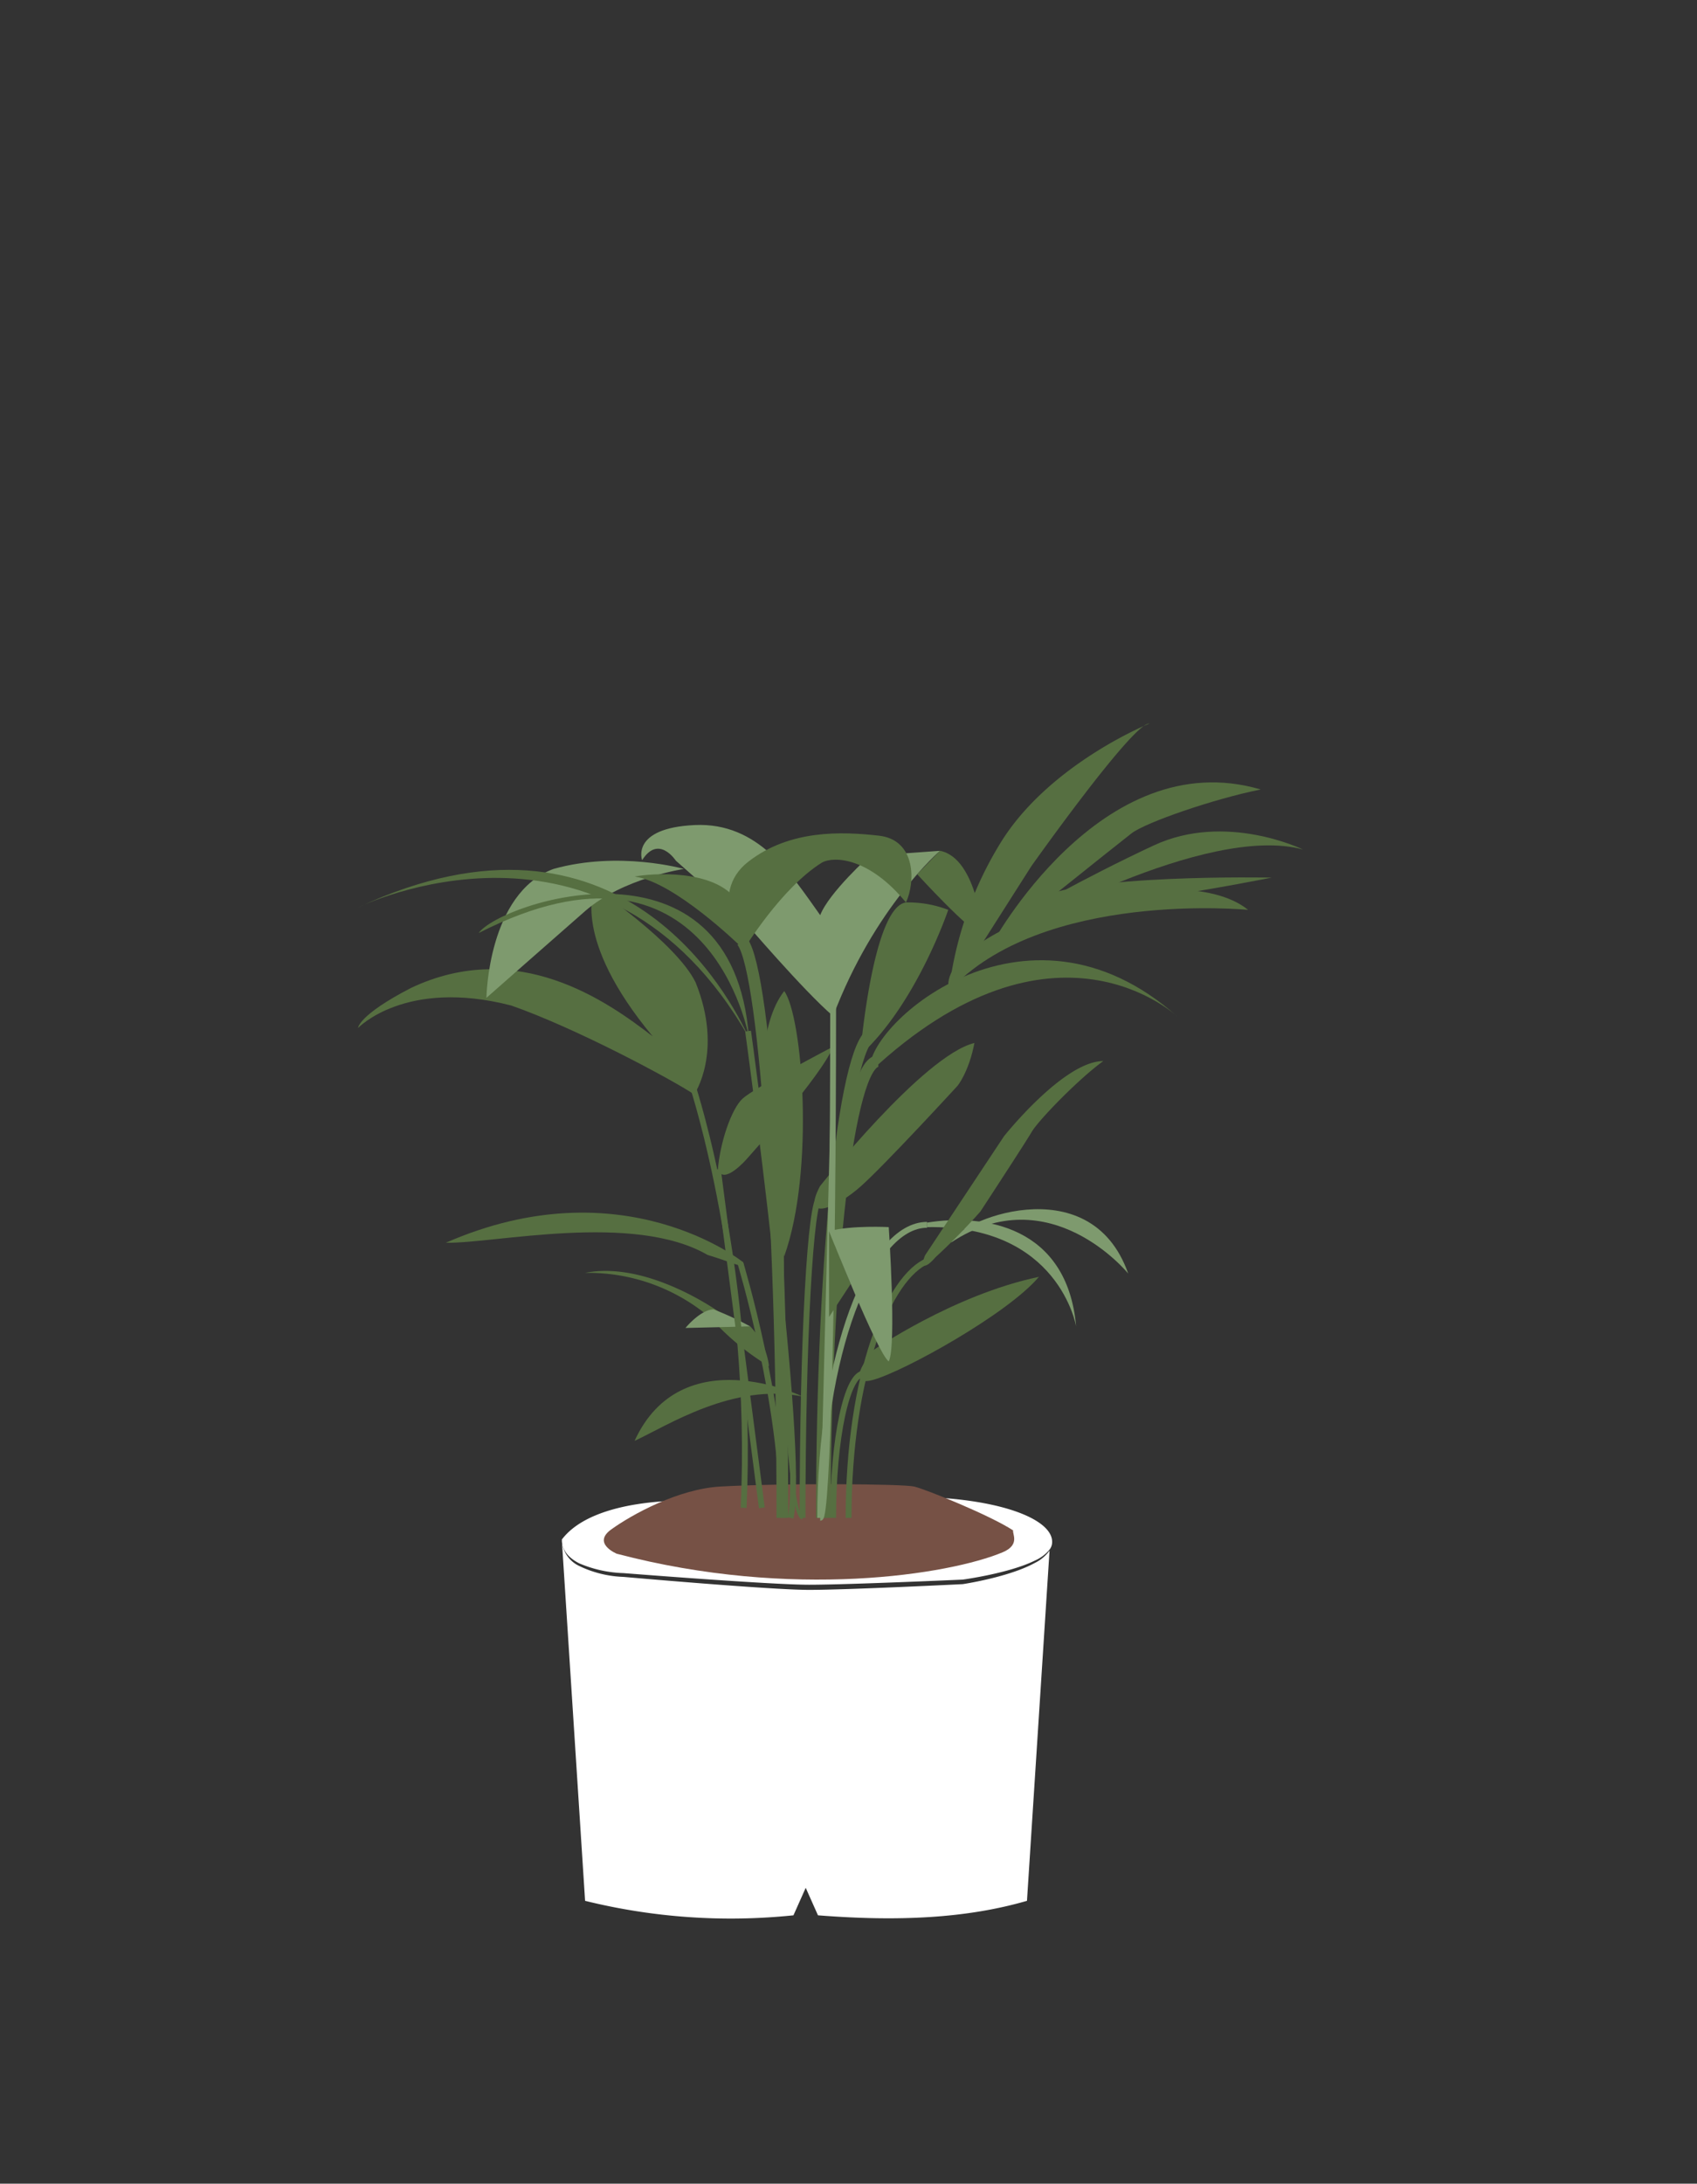 <svg xmlns="http://www.w3.org/2000/svg" viewBox="0 0 290 373">
  <rect x="0" y="0" width="290" height="373" fill="#333333" stroke="none"/>
  <title>Fred-portefolio3</title>
  <g id="plant_small" data-name="plant small">
    <g id="plant_small-2" data-name="plant small">
      <path d="M179.774,263.729a2.115,2.115,0,0,1-.419.965,6.7,6.7,0,0,1-2.49,1.865c-4.435,2.2-12.333,3.257-12.333,3.257s-19.606.878-26.278.878-31.678-1.984-31.678-1.984a20.771,20.771,0,0,1-7.589-1.668c-1.621-.823-2.878-2.04-2.957-3.858a1.033,1.033,0,0,1-.015-.214c5.541-7.328,21.89-6.617,21.89-6.617s20.286-.711,36.611-.711S180.375,259.6,179.774,263.729Z" style="fill: #fff"/>
      <path d="M105.4,265.4s-4.265-1.757-.947-4.151c3.564-2.57,11.5-6.925,18.643-7.327,10.442-.588,31.135-.469,33.126,0s12.977,4.91,16.912,7.491c-.177.572,1.258,2.468-1.814,3.748C162.28,268.933,135.442,273.3,105.4,265.4Z" style="fill: #765145"/>
      <path d="M192.8,217.542s-13.37-16.476-30.254-5.314C163.02,208.865,186.224,198.9,192.8,217.542Z" style="fill: #7e9a6e"/>
      <path d="M140.954,259.273c0-43.126,4.084-78.024,9.131-78.024" style="fill: none;stroke: #566f41;stroke-miterlimit: 10;stroke-width: 2px"/>
      <path d="M140.451,259.273c0-45.842,4.084-82.936,9.131-82.936" style="fill: none;stroke: #566f41;stroke-miterlimit: 10;stroke-width: 2px"/>
      <path d="M133.7,259.273c0-54.041-3.513-98.9-7.551-98.9" style="fill: none;stroke: #566f41;stroke-miterlimit: 10;stroke-width: 2px"/>
      <path d="M118.414,185.638s10.515,31.986,8.663,71.916" style="fill: none;stroke: #566f41;stroke-miterlimit: 10"/>
      <path d="M158.426,208.837c9.629-1.553,23.949.521,25.475,17.737,0,0-2.928-17.4-25.475-16.961Z" style="fill: #7e9a6e"/>
      <path d="M126.518,215.712s7.369,24.3,7.182,43.561" style="fill: none;stroke: #566f41;stroke-miterlimit: 10"/>
      <path d="M134.016,214.588s-8.6-34.328,0-45.3C137.149,173.563,139.266,199.954,134.016,214.588Z" style="fill: #566f41"/>
      <path d="M118.632,186.942s5.03-7.278.238-19.14c-3.361-6.83-17.243-16.175-17.243-16.175s-4.127,8.507,9.913,25.4c-7.767-5.991-23.1-16.894-41.316-8.268-9.031,4.673-9.031,6.83-9.031,6.83s8.072-8.507,26.165-3.834C98.381,175.59,114.822,184.4,118.632,186.942Z" style="fill: #566f41"/>
      <path d="M99.981,217.425a32.16,32.16,0,0,1,21.229,7.522,11.414,11.414,0,0,0,1.889-.7S110.743,215.267,99.981,217.425Z" style="fill: #566f41"/>
      <path d="M109.733,146.931s-2.025-5.478,8.966-6,16.607,8.591,21.464,15.388c1.516-3.884,8.464-10.123,8.464-10.123l12.012-.868s-11.221,9.611-18.265,28.234c-5.019-4.279-15.3-16.326-15.3-16.326l-11.568-10.21S112.548,142.472,109.733,146.931Z" style="fill: #7e9a6e"/>
      <path d="M168.006,159.825s-.947-13.223-7.367-14.5l-3.9,4S165.558,159.016,168.006,159.825Z" style="fill: #566f41"/>
      <path d="M127.162,162.1s6.344-10.44,13.3-14.761c2.116-1.155,8.122-.809,14.359,6.814,1.617-3.465,1.733-10.689-4.62-11.408s-15.278-1.065-22.365,4.478S127.162,162.1,127.162,162.1Z" style="fill: #566f41"/>
      <path d="M83.126,170.446s.224-17.864,11.46-22.021c11.235-3.146,22.28,0,22.28,0S106.417,150,100,155.616,83.126,170.446,83.126,170.446Z" style="fill: #7e9a6e"/>
      <path d="M126.4,161.5s-11.177-10.879-17.954-11.771c2.675-.535,13.674-1.427,17.538,4.162C127.836,159.542,126.4,161.5,126.4,161.5Z" style="fill: #566f41"/>
      <path d="M137.149,238.54s-20.632-9.982-28.708,7.579C114.044,243.531,125.319,236.137,137.149,238.54Z" style="fill: #566f41"/>
      <path d="M131.419,233.364a12,12,0,0,0-3.205-6.79H122.8A43.147,43.147,0,0,0,131.419,233.364Z" style="fill: #566f41"/>
      <path d="M117.143,226.833s2.525-3.108,4.791-3.173a53.835,53.835,0,0,1,6.28,2.914Z" style="fill: #7e9a6e"/>
      <path d="M149.156,230.679s13.765-9.517,28.38-12.576c-5.268,6.288-23.112,16.19-28.38,17.612S149.156,230.679,149.156,230.679Z" style="fill: #566f41"/>
      <path d="M158.085,214.427,171.564,194.1s10.205-12.853,16.975-12.853c-4.214,3.04-11.052,10.085-12.226,12.088s-8.773,13.608-8.773,13.608a107.6,107.6,0,0,1-7.667,7.805C158.085,216.822,157.2,216.59,158.085,214.427Z" style="fill: #566f41"/>
      <path d="M140.128,202.615s17.608-22.313,26.392-24.461c-.963,5.008-2.889,7.319-2.889,7.319s-12.195,13.289-16.5,17.142S136.84,208.847,140.128,202.615Z" style="fill: #566f41"/>
      <path d="M126.928,215.558s-20.5-16.529-50.751-3.274c8.264.156,32.06-5.288,44.758,2.085C125.032,215.558,127.759,217.075,126.928,215.558Z" style="fill: #566f41"/>
      <path d="M142.374,178.776s-13.443,7.032-15.446,8.855-3.891,7.683-4.249,12.11c.944,2.865,4.981-1.823,4.981-1.823S140.551,183.594,142.374,178.776Z" style="fill: #566f41"/>
      <path d="M201.246,173.687s-21.01-20.116-52.557,9.417C147.132,175.877,174.968,150.256,201.246,173.687Z" style="fill: #566f41"/>
      <path d="M213.29,155.417s-35.219-3.457-51.115,13.867C159.419,158.736,201.027,145.469,213.29,155.417Z" style="fill: #566f41"/>
      <path d="M196.416,123.6s-16.595,6.662-25.051,19.758a62.3,62.3,0,0,0-9.32,26.9l14.2-22.3S193.7,123.312,196.416,123.6Z" style="fill: #566f41"/>
      <path d="M169.371,161.5s18.687-34.7,46.072-26.646c-8.055,1.611-19.653,5.63-22.069,7.486S169.371,161.5,169.371,161.5Z" style="fill: #566f41"/>
      <path d="M222.658,145.106s-13.169-6.447-25.516-.686-22.206,11.524-22.206,11.524l-1.8,3.43S206.059,140.579,222.658,145.106Z" style="fill: #566f41"/>
      <path d="M217.308,149.908s-33.062-.686-41.018,3.978C177.536,157.865,217.308,149.908,217.308,149.908Z" style="fill: #566f41"/>
      <path d="M127.992,177.263s-6.558-38.1-46.194-17.889C85.457,154.173,125.247,140.879,127.992,177.263Z" style="fill: #566f41"/>
      <path d="M61.193,155s42.279-20.855,66.8,22.263C124.831,170.421,106.038,134.078,61.193,155Z" style="fill: #566f41"/>
      <path d="M146.983,180.259s2.109-25.32,7.838-26.11a19.035,19.035,0,0,1,7.224,1.268S156.627,171.5,146.983,180.259Z" style="fill: #566f41"/>
      <path d="M127.836,176.125s9.833,71.092,7.276,83.148" style="fill: none;stroke: #566f41;stroke-miterlimit: 10"/>
      <path d="M142.374,172.106c0,48.18-.989,87.167-2.211,87.167" style="fill: #7e9a6e;stroke: #7e9a6e;stroke-miterlimit: 10"/>
      <path d="M133.7,212.044c0,26.1,1.541,47.229,3.445,47.229" style="fill: none;stroke: #566f41;stroke-miterlimit: 10;stroke-width: 0.5px"/>
      <polygon points="145.377 219.32 141.679 224.947 141.679 210.286 145.377 219.32" style="fill: #566f41"/>
      <path d="M142.374,259.273c0-13.632,2.364-24.663,5.285-24.663" style="fill: none;stroke: #566f41;stroke-miterlimit: 10"/>
      <path d="M137.149,259.273c0-30.271,1.348-54.766,3.014-54.766" style="fill: none;stroke: #566f41;stroke-miterlimit: 10"/>
      <line x1="122.679" y1="199.741" x2="130.192" y2="257.554" style="fill: none;stroke: #566f41;stroke-miterlimit: 10"/>
      <path d="M145.016,259.273c0-24.609,6.864-41.17,13.562-43.924" style="fill: none;stroke: #566f41;stroke-miterlimit: 10"/>
      <path d="M140.163,259.273c0-27.483,8.55-50.055,18.263-50.055" style="fill: none;stroke: #7e9a6e;stroke-miterlimit: 10"/>
      <path d="M141.679,210.286s8.28,20.949,10.2,22.262c1.36-2.579,0-22.942,0-22.942S145.587,209.266,141.679,210.286Z" style="fill: #7e9a6e"/>
      <path d="M179.355,264.871,175.5,324.687c-10.348,3-22.006,3.554-35.717,2.474l-2.095-4.7-2.095,4.7a103.83,103.83,0,0,1-35.607-2.474l-3.968-61.519.015.017a5.143,5.143,0,0,0,2.957,4.308,18.894,18.894,0,0,0,7.589,1.863s25.014,2.216,31.678,2.216,26.278-.98,26.278-.98,7.9-1.183,12.333-3.637A6.834,6.834,0,0,0,179.355,264.871Z" style="fill: #fff"/>
    </g>
  </g>
</svg>
